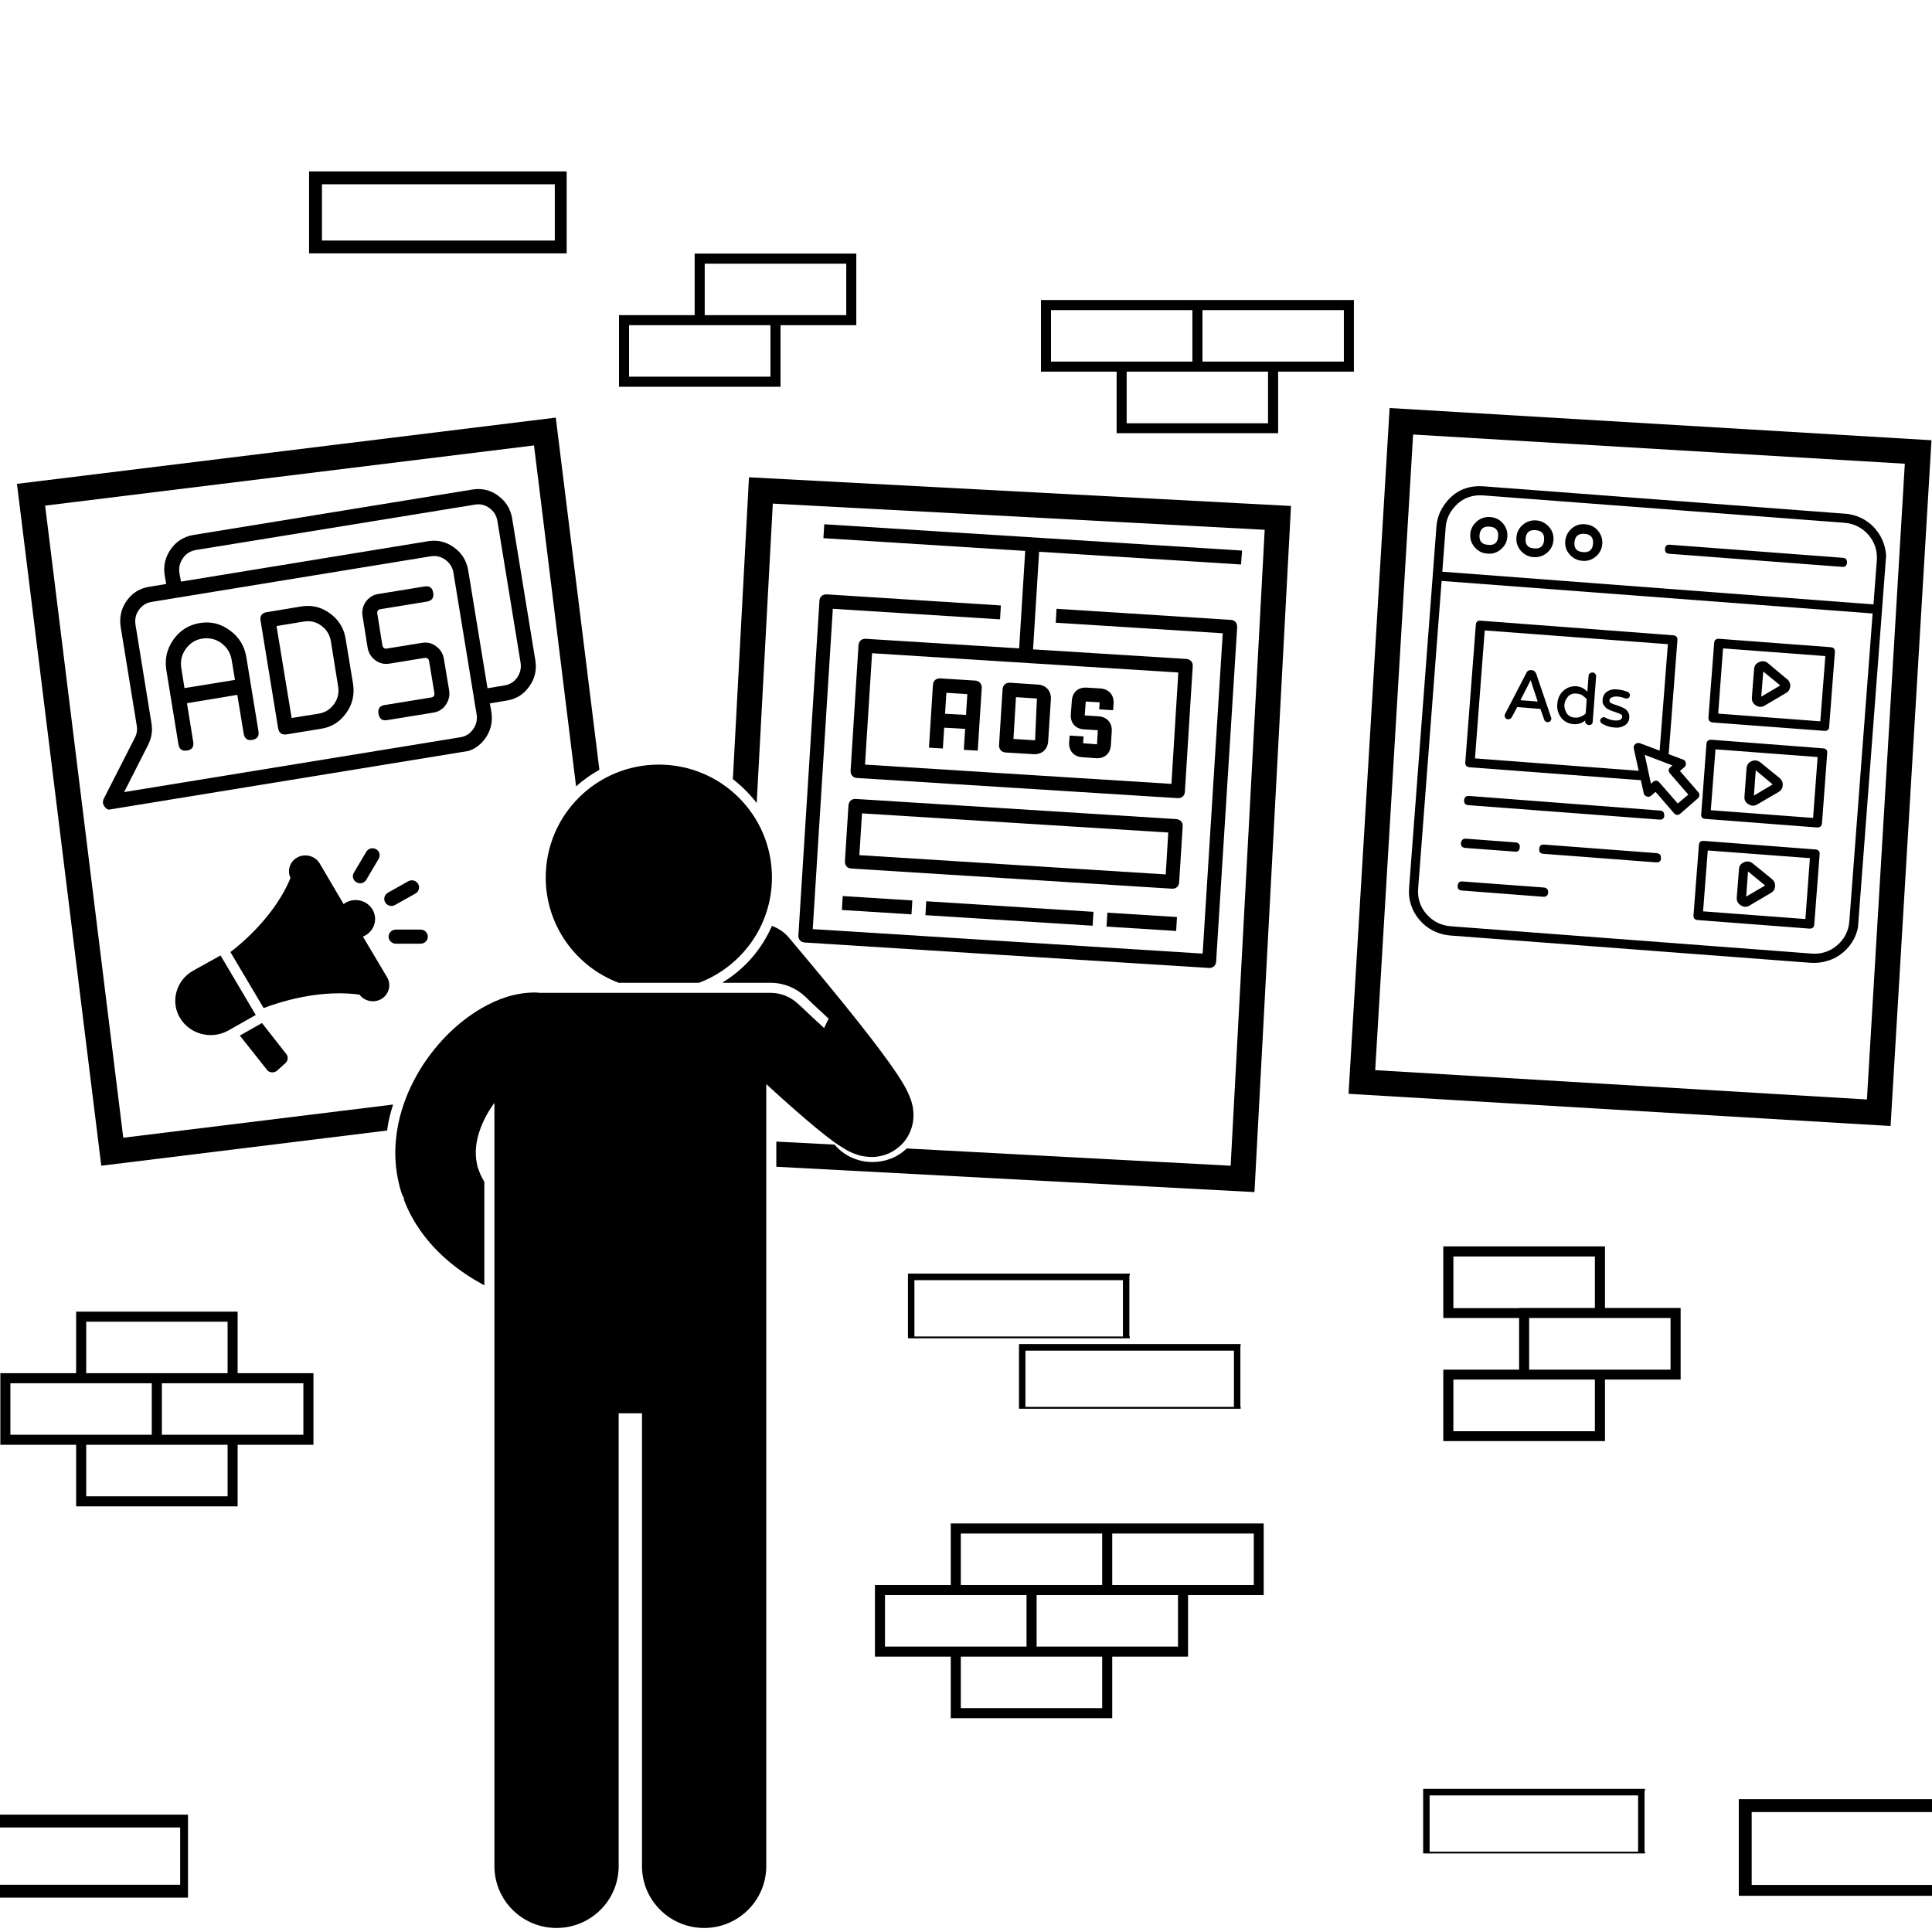 <svg xmlns="http://www.w3.org/2000/svg" xmlns:xlink="http://www.w3.org/1999/xlink" width="60" zoomAndPan="magnify" viewBox="0 0 45 45" height="60" preserveAspectRatio="xMidYMid meet" version="1.0"><defs><clipPath id="2828106ad2"><path d="M 14 5.906 L 20 5.906 L 20 10 L 14 10 Z M 14 5.906 " clip-rule="nonzero"/></clipPath><clipPath id="fca9c54e77"><path d="M 9 21 L 22 21 L 22 44.906 L 9 44.906 Z M 9 21 " clip-rule="nonzero"/></clipPath><clipPath id="27c7614348"><path d="M 0 43.168 L 3.602 43.168 L 3.602 43.309 L 0 43.309 Z M 0 43.168 " clip-rule="nonzero"/></clipPath><clipPath id="04506c976d"><path d="M 0 42.266 L 4.379 42.266 L 4.379 44.199 L 0 44.199 Z M 0 42.266 " clip-rule="nonzero"/></clipPath><clipPath id="35889b0206"><path d="M 7.199 3.992 L 13.199 3.992 L 13.199 5.902 L 7.199 5.902 Z M 7.199 3.992 " clip-rule="nonzero"/></clipPath><clipPath id="7c6d6dc304"><path d="M 21.148 29.668 L 26.316 29.668 L 26.316 31.168 L 21.148 31.168 Z M 21.148 29.668 " clip-rule="nonzero"/></clipPath><clipPath id="0fd76001b9"><path d="M 21.148 29.668 L 26.305 29.668 L 26.305 31.168 L 21.148 31.168 Z M 21.148 29.668 " clip-rule="nonzero"/></clipPath><clipPath id="422115635c"><path d="M 40.5 41.906 L 45 41.906 L 45 44.156 L 40.5 44.156 Z M 40.5 41.906 " clip-rule="nonzero"/></clipPath><clipPath id="9859808665"><path d="M 23.734 31.309 L 28.898 31.309 L 28.898 32.809 L 23.734 32.809 Z M 23.734 31.309 " clip-rule="nonzero"/></clipPath><clipPath id="8a4009dc73"><path d="M 23.734 31.309 L 28.891 31.309 L 28.891 32.809 L 23.734 32.809 Z M 23.734 31.309 " clip-rule="nonzero"/></clipPath><clipPath id="fee8cd1079"><path d="M 18 13 L 29 13 L 29 23 L 18 23 Z M 18 13 " clip-rule="nonzero"/></clipPath><clipPath id="a059451d93"><path d="M 19.199 12.211 L 28.93 12.824 L 28.316 22.555 L 18.586 21.945 Z M 19.199 12.211 " clip-rule="nonzero"/></clipPath><clipPath id="c70799d7d2"><path d="M 19.199 12.211 L 28.93 12.824 L 28.316 22.555 L 18.586 21.945 Z M 19.199 12.211 " clip-rule="nonzero"/></clipPath><clipPath id="3c82a1b115"><path d="M 19.199 12.211 L 28.93 12.824 L 28.316 22.555 L 18.586 21.945 Z M 19.199 12.211 " clip-rule="nonzero"/></clipPath><clipPath id="180553e0ed"><path d="M 19 12 L 29 12 L 29 19 L 19 19 Z M 19 12 " clip-rule="nonzero"/></clipPath><clipPath id="8fd3c73816"><path d="M 19.199 12.211 L 28.93 12.824 L 28.316 22.555 L 18.586 21.945 Z M 19.199 12.211 " clip-rule="nonzero"/></clipPath><clipPath id="9338320437"><path d="M 19.199 12.211 L 28.93 12.824 L 28.316 22.555 L 18.586 21.945 Z M 19.199 12.211 " clip-rule="nonzero"/></clipPath><clipPath id="69d0d025be"><path d="M 19.199 12.211 L 28.93 12.824 L 28.316 22.555 L 18.586 21.945 Z M 19.199 12.211 " clip-rule="nonzero"/></clipPath><clipPath id="843fec13e5"><path d="M 24 16 L 26 16 L 26 18 L 24 18 Z M 24 16 " clip-rule="nonzero"/></clipPath><clipPath id="b702a84d0e"><path d="M 19.199 12.211 L 28.93 12.824 L 28.316 22.555 L 18.586 21.945 Z M 19.199 12.211 " clip-rule="nonzero"/></clipPath><clipPath id="84db994101"><path d="M 19.199 12.211 L 28.93 12.824 L 28.316 22.555 L 18.586 21.945 Z M 19.199 12.211 " clip-rule="nonzero"/></clipPath><clipPath id="65360e24c0"><path d="M 19.199 12.211 L 28.93 12.824 L 28.316 22.555 L 18.586 21.945 Z M 19.199 12.211 " clip-rule="nonzero"/></clipPath><clipPath id="54e21dcfd3"><path d="M 23 15 L 25 15 L 25 18 L 23 18 Z M 23 15 " clip-rule="nonzero"/></clipPath><clipPath id="eba361e211"><path d="M 19.199 12.211 L 28.93 12.824 L 28.316 22.555 L 18.586 21.945 Z M 19.199 12.211 " clip-rule="nonzero"/></clipPath><clipPath id="4e72f200e7"><path d="M 19.199 12.211 L 28.93 12.824 L 28.316 22.555 L 18.586 21.945 Z M 19.199 12.211 " clip-rule="nonzero"/></clipPath><clipPath id="714f9a7116"><path d="M 19.199 12.211 L 28.93 12.824 L 28.316 22.555 L 18.586 21.945 Z M 19.199 12.211 " clip-rule="nonzero"/></clipPath><clipPath id="bd6d0d4192"><path d="M 21 15 L 23 15 L 23 18 L 21 18 Z M 21 15 " clip-rule="nonzero"/></clipPath><clipPath id="2074fd8b66"><path d="M 19.199 12.211 L 28.93 12.824 L 28.316 22.555 L 18.586 21.945 Z M 19.199 12.211 " clip-rule="nonzero"/></clipPath><clipPath id="1651473ce9"><path d="M 19.199 12.211 L 28.93 12.824 L 28.316 22.555 L 18.586 21.945 Z M 19.199 12.211 " clip-rule="nonzero"/></clipPath><clipPath id="53ba2fa3d8"><path d="M 19.199 12.211 L 28.93 12.824 L 28.316 22.555 L 18.586 21.945 Z M 19.199 12.211 " clip-rule="nonzero"/></clipPath><clipPath id="bc1761dcc8"><path d="M 19 18 L 28 18 L 28 21 L 19 21 Z M 19 18 " clip-rule="nonzero"/></clipPath><clipPath id="8a0d62fac9"><path d="M 19.199 12.211 L 28.93 12.824 L 28.316 22.555 L 18.586 21.945 Z M 19.199 12.211 " clip-rule="nonzero"/></clipPath><clipPath id="2c859e0864"><path d="M 19.199 12.211 L 28.93 12.824 L 28.316 22.555 L 18.586 21.945 Z M 19.199 12.211 " clip-rule="nonzero"/></clipPath><clipPath id="46eda82878"><path d="M 19.199 12.211 L 28.93 12.824 L 28.316 22.555 L 18.586 21.945 Z M 19.199 12.211 " clip-rule="nonzero"/></clipPath><clipPath id="38f902cc84"><path d="M 19 20 L 22 20 L 22 22 L 19 22 Z M 19 20 " clip-rule="nonzero"/></clipPath><clipPath id="763eb48b92"><path d="M 19.199 12.211 L 28.93 12.824 L 28.316 22.555 L 18.586 21.945 Z M 19.199 12.211 " clip-rule="nonzero"/></clipPath><clipPath id="ba38383616"><path d="M 19.199 12.211 L 28.93 12.824 L 28.316 22.555 L 18.586 21.945 Z M 19.199 12.211 " clip-rule="nonzero"/></clipPath><clipPath id="cbb1e15fbc"><path d="M 19.199 12.211 L 28.93 12.824 L 28.316 22.555 L 18.586 21.945 Z M 19.199 12.211 " clip-rule="nonzero"/></clipPath><clipPath id="f72bf8fe36"><path d="M 25 21 L 28 21 L 28 22 L 25 22 Z M 25 21 " clip-rule="nonzero"/></clipPath><clipPath id="8a975afa40"><path d="M 19.199 12.211 L 28.93 12.824 L 28.316 22.555 L 18.586 21.945 Z M 19.199 12.211 " clip-rule="nonzero"/></clipPath><clipPath id="70907eaf42"><path d="M 19.199 12.211 L 28.93 12.824 L 28.316 22.555 L 18.586 21.945 Z M 19.199 12.211 " clip-rule="nonzero"/></clipPath><clipPath id="d498abf714"><path d="M 19.199 12.211 L 28.93 12.824 L 28.316 22.555 L 18.586 21.945 Z M 19.199 12.211 " clip-rule="nonzero"/></clipPath><clipPath id="2ad4ae62dd"><path d="M 21 20 L 26 20 L 26 22 L 21 22 Z M 21 20 " clip-rule="nonzero"/></clipPath><clipPath id="e70e464a61"><path d="M 19.199 12.211 L 28.93 12.824 L 28.316 22.555 L 18.586 21.945 Z M 19.199 12.211 " clip-rule="nonzero"/></clipPath><clipPath id="6bafeca5a3"><path d="M 19.199 12.211 L 28.93 12.824 L 28.316 22.555 L 18.586 21.945 Z M 19.199 12.211 " clip-rule="nonzero"/></clipPath><clipPath id="d14581a433"><path d="M 19.199 12.211 L 28.93 12.824 L 28.316 22.555 L 18.586 21.945 Z M 19.199 12.211 " clip-rule="nonzero"/></clipPath><clipPath id="1feb236b4a"><path d="M 33.148 41.668 L 38.316 41.668 L 38.316 43.168 L 33.148 43.168 Z M 33.148 41.668 " clip-rule="nonzero"/></clipPath><clipPath id="985994f367"><path d="M 33.148 41.668 L 38.305 41.668 L 38.305 43.168 L 33.148 43.168 Z M 33.148 41.668 " clip-rule="nonzero"/></clipPath><clipPath id="75e34ad951"><path d="M 3 14 L 7 14 L 7 18 L 3 18 Z M 3 14 " clip-rule="nonzero"/></clipPath><clipPath id="786d0bfee3"><path d="M 1.441 12.957 L 11.805 11.266 L 12.77 17.188 L 2.406 18.879 Z M 1.441 12.957 " clip-rule="nonzero"/></clipPath><clipPath id="ba7a59d171"><path d="M 1.441 12.957 L 11.805 11.266 L 12.77 17.188 L 2.406 18.879 Z M 1.441 12.957 " clip-rule="nonzero"/></clipPath><clipPath id="57111a449f"><path d="M 1.441 12.957 L 11.805 11.266 L 12.77 17.188 L 2.406 18.879 Z M 1.441 12.957 " clip-rule="nonzero"/></clipPath><clipPath id="d18a11ea88"><path d="M 6 14 L 9 14 L 9 18 L 6 18 Z M 6 14 " clip-rule="nonzero"/></clipPath><clipPath id="5fb3ea0dc1"><path d="M 1.441 12.957 L 11.805 11.266 L 12.77 17.188 L 2.406 18.879 Z M 1.441 12.957 " clip-rule="nonzero"/></clipPath><clipPath id="b6faf68996"><path d="M 1.441 12.957 L 11.805 11.266 L 12.77 17.188 L 2.406 18.879 Z M 1.441 12.957 " clip-rule="nonzero"/></clipPath><clipPath id="04278873b3"><path d="M 1.441 12.957 L 11.805 11.266 L 12.77 17.188 L 2.406 18.879 Z M 1.441 12.957 " clip-rule="nonzero"/></clipPath><clipPath id="5875703493"><path d="M 8 13 L 11 13 L 11 17 L 8 17 Z M 8 13 " clip-rule="nonzero"/></clipPath><clipPath id="b983a29ab3"><path d="M 1.441 12.957 L 11.805 11.266 L 12.77 17.188 L 2.406 18.879 Z M 1.441 12.957 " clip-rule="nonzero"/></clipPath><clipPath id="dd37cefd46"><path d="M 1.441 12.957 L 11.805 11.266 L 12.77 17.188 L 2.406 18.879 Z M 1.441 12.957 " clip-rule="nonzero"/></clipPath><clipPath id="1d75364e10"><path d="M 1.441 12.957 L 11.805 11.266 L 12.77 17.188 L 2.406 18.879 Z M 1.441 12.957 " clip-rule="nonzero"/></clipPath><clipPath id="ebc375dbab"><path d="M 2 11 L 13 11 L 13 19 L 2 19 Z M 2 11 " clip-rule="nonzero"/></clipPath><clipPath id="706c2a0a2f"><path d="M 1.441 12.957 L 11.805 11.266 L 12.77 17.188 L 2.406 18.879 Z M 1.441 12.957 " clip-rule="nonzero"/></clipPath><clipPath id="089a5f4061"><path d="M 1.441 12.957 L 11.805 11.266 L 12.77 17.188 L 2.406 18.879 Z M 1.441 12.957 " clip-rule="nonzero"/></clipPath><clipPath id="3dbc1ffbfb"><path d="M 1.441 12.957 L 11.805 11.266 L 12.77 17.188 L 2.406 18.879 Z M 1.441 12.957 " clip-rule="nonzero"/></clipPath><clipPath id="e5482038d6"><path d="M 32 11 L 44 11 L 44 23 L 32 23 Z M 32 11 " clip-rule="nonzero"/></clipPath><clipPath id="b9853ea09a"><path d="M 33.527 11.242 L 44 12.035 L 43.207 22.508 L 32.734 21.715 Z M 33.527 11.242 " clip-rule="nonzero"/></clipPath><clipPath id="01901d8d15"><path d="M 33.527 11.242 L 44 12.035 L 43.207 22.508 L 32.734 21.715 Z M 33.527 11.242 " clip-rule="nonzero"/></clipPath><clipPath id="f8f47acd7f"><path d="M 33.527 11.242 L 44 12.035 L 43.207 22.508 L 32.734 21.715 Z M 33.527 11.242 " clip-rule="nonzero"/></clipPath><clipPath id="49fc8cf223"><path d="M 4 19.734 L 9.969 19.734 L 9.969 24.984 L 4 24.984 Z M 4 19.734 " clip-rule="nonzero"/></clipPath></defs><path fill="#000000" d="M 25.906 40.02 L 25.906 38.586 L 27.672 38.586 L 27.672 37.152 L 29.434 37.152 L 29.434 35.484 L 22.145 35.484 L 22.145 36.918 L 20.379 36.918 L 20.379 38.586 L 22.145 38.586 L 22.145 40.02 Z M 25.672 39.785 L 22.379 39.785 L 22.379 38.586 L 25.672 38.586 Z M 27.438 38.352 L 24.145 38.352 L 24.145 37.152 L 27.438 37.152 Z M 29.199 36.918 L 25.906 36.918 L 25.906 35.719 L 29.203 35.719 L 29.203 36.918 Z M 22.379 35.719 L 25.672 35.719 L 25.672 36.918 L 22.379 36.918 Z M 20.613 37.152 L 23.91 37.152 L 23.91 38.352 L 20.613 38.352 Z M 20.613 37.152 " fill-opacity="1" fill-rule="nonzero"/><path fill="#000000" d="M 1.773 35.086 L 5.535 35.086 L 5.535 33.652 L 7.301 33.652 L 7.301 31.984 L 5.535 31.984 L 5.535 30.551 L 1.773 30.551 L 1.773 31.984 L 0.008 31.984 L 0.008 33.652 L 1.773 33.652 Z M 5.301 34.852 L 2.008 34.852 L 2.008 33.652 L 5.301 33.652 Z M 7.066 33.418 L 3.77 33.418 L 3.77 32.219 L 7.066 32.219 Z M 2.008 30.785 L 5.301 30.785 L 5.301 31.984 L 2.008 31.984 Z M 0.242 33.418 L 0.242 32.219 L 3.535 32.219 L 3.535 33.418 Z M 0.242 33.418 " fill-opacity="1" fill-rule="nonzero"/><path fill="#000000" d="M 26.008 10.09 L 29.77 10.09 L 29.77 8.656 L 31.535 8.656 L 31.535 6.988 L 24.246 6.988 L 24.246 8.656 L 26.008 8.656 Z M 29.535 9.859 L 26.242 9.859 L 26.242 8.656 L 29.535 8.656 Z M 31.301 7.223 L 31.301 8.422 L 28.008 8.422 L 28.008 7.223 Z M 24.48 8.426 L 24.48 7.223 L 27.773 7.223 L 27.773 8.422 L 24.48 8.422 Z M 24.48 8.426 " fill-opacity="1" fill-rule="nonzero"/><path fill="#000000" d="M 33.617 31.902 L 33.617 33.566 L 37.383 33.566 L 37.383 32.133 L 39.145 32.133 L 39.145 30.465 L 37.383 30.465 L 37.383 29.031 L 33.617 29.031 L 33.617 30.699 L 35.383 30.699 L 35.383 31.902 Z M 33.852 33.336 L 33.852 32.133 L 37.148 32.133 L 37.148 33.336 Z M 33.852 30.469 L 33.852 29.266 L 37.148 29.266 L 37.148 30.465 L 35.383 30.465 L 35.383 30.469 Z M 35.617 30.699 L 38.91 30.699 L 38.91 31.902 L 35.617 31.902 Z M 35.617 30.699 " fill-opacity="1" fill-rule="nonzero"/><g clip-path="url(#2828106ad2)"><path fill="#000000" d="M 18.18 8.891 L 18.18 7.574 L 19.945 7.574 L 19.945 5.906 L 16.18 5.906 L 16.18 7.34 L 14.418 7.34 L 14.418 9.008 L 18.18 9.008 Z M 16.414 6.141 L 19.711 6.141 L 19.711 7.34 L 16.414 7.34 Z M 17.945 8.773 L 14.652 8.773 L 14.652 7.574 L 17.945 7.574 Z M 17.945 8.773 " fill-opacity="1" fill-rule="nonzero"/></g><path fill="#000000" d="M 9.016 26.332 C 9.043 26.129 9.09 25.926 9.156 25.727 L 2.871 26.5 L 1.051 11.777 L 12.438 10.375 L 13.418 18.316 C 13.582 18.168 13.766 18.039 13.961 17.93 L 12.945 9.727 L 0.395 11.27 L 2.359 27.152 Z M 9.016 26.332 " fill-opacity="1" fill-rule="nonzero"/><path fill="#000000" d="M 17.625 18.703 L 18 11.73 L 29.457 12.34 L 28.664 27.152 L 21.121 26.75 C 21.012 26.852 20.883 26.938 20.734 26.992 C 20.602 27.043 20.461 27.066 20.324 27.066 C 19.973 27.066 19.652 26.914 19.438 26.66 L 18.082 26.59 L 18.082 27.176 L 29.219 27.766 L 30.07 11.785 L 17.445 11.117 L 17.07 18.148 C 17.277 18.309 17.465 18.496 17.625 18.703 Z M 17.625 18.703 " fill-opacity="1" fill-rule="nonzero"/><path fill="#000000" d="M 44.035 26.227 L 44.988 10.254 L 32.367 9.504 L 31.41 25.477 Z M 32.914 10.121 L 44.367 10.801 L 43.484 25.609 L 32.031 24.926 Z M 32.914 10.121 " fill-opacity="1" fill-rule="nonzero"/><g clip-path="url(#fca9c54e77)"><path fill="#000000" d="M 11.137 27.211 C 11.137 27.211 11.137 27.211 11.133 27.211 C 11.113 27.141 11.102 27.07 11.09 26.996 C 11.086 26.949 11.082 26.898 11.082 26.848 C 11.078 26.484 11.25 26.047 11.516 25.688 L 11.516 43.465 C 11.516 44.262 12.164 44.906 12.961 44.906 C 13.762 44.906 14.41 44.262 14.41 43.465 L 14.41 32.918 L 14.953 32.918 L 14.953 43.465 C 14.953 44.262 15.602 44.906 16.402 44.906 C 17.199 44.906 17.848 44.262 17.848 43.465 L 17.848 25.25 C 18.008 25.398 18.191 25.566 18.383 25.734 C 18.668 25.988 18.961 26.238 19.223 26.445 C 19.359 26.551 19.48 26.641 19.613 26.723 C 19.68 26.766 19.746 26.805 19.84 26.848 C 19.938 26.883 20.039 26.941 20.301 26.949 C 20.387 26.949 20.496 26.938 20.621 26.895 C 20.812 26.836 21.035 26.668 21.145 26.469 C 21.258 26.27 21.277 26.094 21.277 25.973 C 21.273 25.773 21.234 25.668 21.203 25.578 C 21.199 25.574 21.199 25.574 21.199 25.57 C 21.117 25.359 21.027 25.219 20.895 25.016 C 20.512 24.441 19.762 23.484 18.379 21.844 C 18.27 21.711 18.129 21.621 17.98 21.566 C 17.742 22.113 17.34 22.574 16.836 22.879 C 16.836 22.883 16.84 22.887 16.84 22.891 L 17.945 22.891 C 18.25 22.891 18.539 23.008 18.758 23.215 L 18.91 23.363 C 19.008 23.453 19.301 23.727 19.301 23.727 L 19.195 23.945 C 19.176 23.93 19.16 23.914 19.145 23.898 C 18.984 23.754 18.848 23.625 18.75 23.531 C 18.652 23.438 18.594 23.387 18.594 23.387 C 18.418 23.219 18.188 23.125 17.945 23.125 L 16.773 23.125 C 16.77 23.125 16.762 23.125 16.758 23.125 L 12.566 23.125 C 12.527 23.121 12.492 23.117 12.453 23.117 C 11.988 23.121 11.59 23.27 11.227 23.477 C 10.68 23.793 10.207 24.258 9.836 24.828 C 9.473 25.398 9.211 26.086 9.207 26.848 C 9.207 27.145 9.25 27.449 9.34 27.75 C 9.359 27.812 9.387 27.871 9.418 27.926 C 9.41 27.926 9.406 27.926 9.402 27.926 C 9.602 28.469 9.969 28.98 10.484 29.406 C 10.719 29.602 10.984 29.777 11.281 29.938 L 11.281 27.527 C 11.215 27.418 11.168 27.312 11.137 27.211 Z M 11.137 27.211 " fill-opacity="1" fill-rule="nonzero"/></g><path fill="#000000" d="M 14.41 22.891 L 16.281 22.891 C 17.273 22.516 17.98 21.559 17.98 20.438 C 17.98 18.984 16.801 17.809 15.344 17.809 C 13.891 17.809 12.711 18.984 12.711 20.438 C 12.711 21.559 13.418 22.516 14.41 22.891 Z M 14.41 22.891 " fill-opacity="1" fill-rule="nonzero"/><g clip-path="url(#27c7614348)"><path fill="#000000" d="M 4.336 44.621 L -1.633 44.621 L -1.633 42.371 L 4.336 42.371 Z M -1.594 44.562 L 4.297 44.562 L 4.297 42.43 L -1.594 42.43 Z M -1.594 44.562 " fill-opacity="1" fill-rule="nonzero"/></g><g clip-path="url(#04506c976d)"><path stroke-linecap="butt" transform="matrix(0.75, 0, 0, 0.75, -1.619, 42.266)" fill="none" stroke-linejoin="miter" d="M -0.003 -0.001 L -0.003 2.578 L 8.154 2.578 L 8.154 -0.001 L -0.003 -0.001 " stroke="#000000" stroke-width="0.8" stroke-opacity="1" stroke-miterlimit="4"/></g><g clip-path="url(#35889b0206)"><path stroke-linecap="butt" transform="matrix(0.75, 0, 0, 0.75, 7.2, 3.993)" fill="none" stroke-linejoin="miter" d="M -0.001 -0.001 L -0.001 2.546 L 8.03 2.546 L 8.03 -0.001 L -0.001 -0.001 " stroke="#000000" stroke-width="0.8" stroke-opacity="1" stroke-miterlimit="4"/></g><g clip-path="url(#7c6d6dc304)"><path fill="#000000" d="M 26.387 31.168 L 21.164 31.168 L 21.164 29.668 L 26.387 29.668 Z M 21.199 31.129 L 26.352 31.129 L 26.352 29.707 L 21.199 29.707 Z M 21.199 31.129 " fill-opacity="1" fill-rule="nonzero"/></g><g clip-path="url(#0fd76001b9)"><path stroke-linecap="butt" transform="matrix(0.75, 0, 0, 0.75, 21.15, 29.669)" fill="none" stroke-linejoin="miter" d="M -0.002 -0.001 L -0.002 2.171 L 6.873 2.171 L 6.873 -0.001 L -0.002 -0.001 " stroke="#000000" stroke-width="0.4" stroke-opacity="1" stroke-miterlimit="4"/></g><g clip-path="url(#422115635c)"><path stroke-linecap="butt" transform="matrix(0.75, 0, 0, 0.75, 40.5, 41.906)" fill="none" stroke-linejoin="miter" d="M 0 0 L 0 3.063 L 9.656 3.063 L 9.656 0 L 0 0 " stroke="#000000" stroke-width="0.8" stroke-opacity="1" stroke-miterlimit="4"/></g><g clip-path="url(#9859808665)"><path fill="#000000" d="M 28.969 32.809 L 23.746 32.809 L 23.746 31.309 L 28.969 31.309 Z M 23.781 32.77 L 28.934 32.77 L 28.934 31.348 L 23.781 31.348 Z M 23.781 32.77 " fill-opacity="1" fill-rule="nonzero"/></g><g clip-path="url(#8a4009dc73)"><path stroke-linecap="butt" transform="matrix(0.75, 0, 0, 0.75, 23.733, 31.309)" fill="none" stroke-linejoin="miter" d="M 0.002 -0 L 0.002 2.171 L 6.877 2.171 L 6.877 -0 L 0.002 -0 " stroke="#000000" stroke-width="0.4" stroke-opacity="1" stroke-miterlimit="4"/></g><g clip-path="url(#fee8cd1079)"><g clip-path="url(#a059451d93)"><g clip-path="url(#c70799d7d2)"><g clip-path="url(#3c82a1b115)"><path fill="#000000" d="M 28.664 14.438 L 24.609 14.18 L 24.59 14.504 L 28.48 14.75 L 28.012 22.211 L 18.93 21.641 L 19.398 14.18 L 23.293 14.426 L 23.312 14.102 L 19.258 13.844 C 19.16 13.84 19.09 13.898 19.086 13.996 L 18.594 21.781 C 18.59 21.879 18.648 21.949 18.746 21.953 L 28.152 22.547 C 28.25 22.551 28.32 22.492 28.328 22.395 L 28.816 14.609 C 28.82 14.512 28.762 14.441 28.664 14.438 Z M 28.664 14.438 " fill-opacity="1" fill-rule="nonzero"/></g></g></g></g><g clip-path="url(#180553e0ed)"><g clip-path="url(#8fd3c73816)"><g clip-path="url(#9338320437)"><g clip-path="url(#69d0d025be)"><path fill="#000000" d="M 19.199 12.211 L 19.176 12.535 L 23.879 12.832 L 23.738 15.102 L 20.168 14.879 C 20.07 14.871 20.004 14.934 19.996 15.031 L 19.812 17.949 C 19.809 18.047 19.867 18.117 19.965 18.121 L 27.426 18.59 C 27.523 18.598 27.594 18.535 27.598 18.441 L 27.781 15.52 C 27.789 15.422 27.727 15.355 27.629 15.348 L 24.062 15.125 L 24.203 12.852 L 28.906 13.148 L 28.93 12.824 Z M 27.285 18.258 L 20.148 17.809 L 20.312 15.215 L 27.445 15.664 Z M 27.285 18.258 " fill-opacity="1" fill-rule="nonzero"/></g></g></g></g><g clip-path="url(#843fec13e5)"><g clip-path="url(#b702a84d0e)"><g clip-path="url(#84db994101)"><g clip-path="url(#65360e24c0)"><path fill="#000000" d="M 25.207 17.637 L 25.531 17.66 C 25.727 17.672 25.863 17.551 25.875 17.355 L 25.895 17.031 C 25.906 16.836 25.785 16.699 25.59 16.684 L 25.266 16.664 L 25.289 16.34 L 25.613 16.359 L 25.602 16.523 L 25.926 16.543 L 25.938 16.383 C 25.949 16.188 25.828 16.051 25.633 16.035 L 25.309 16.016 C 25.113 16.004 24.977 16.125 24.965 16.32 L 24.941 16.645 C 24.93 16.84 25.051 16.977 25.246 16.988 L 25.57 17.008 L 25.551 17.336 L 25.227 17.312 L 25.238 17.152 L 24.914 17.133 L 24.902 17.293 C 24.891 17.488 25.012 17.625 25.207 17.637 Z M 25.207 17.637 " fill-opacity="1" fill-rule="nonzero"/></g></g></g></g><g clip-path="url(#54e21dcfd3)"><g clip-path="url(#eba361e211)"><g clip-path="url(#4e72f200e7)"><g clip-path="url(#714f9a7116)"><path fill="#000000" d="M 23.422 17.527 L 24.07 17.566 C 24.266 17.578 24.402 17.457 24.414 17.262 L 24.477 16.289 C 24.488 16.094 24.367 15.957 24.172 15.945 L 23.523 15.902 C 23.426 15.898 23.359 15.957 23.352 16.055 L 23.27 17.352 C 23.266 17.449 23.324 17.52 23.422 17.527 Z M 23.664 16.238 L 24.152 16.27 L 24.109 17.242 L 24.09 17.242 L 23.605 17.211 Z M 23.664 16.238 " fill-opacity="1" fill-rule="nonzero"/></g></g></g></g><g clip-path="url(#bd6d0d4192)"><g clip-path="url(#2074fd8b66)"><g clip-path="url(#1651473ce9)"><g clip-path="url(#53ba2fa3d8)"><path fill="#000000" d="M 21.992 16.949 L 22.48 16.977 L 22.449 17.465 L 22.773 17.484 L 22.867 16.027 C 22.871 15.93 22.812 15.859 22.715 15.852 L 21.902 15.801 C 21.805 15.797 21.734 15.855 21.73 15.953 L 21.637 17.414 L 21.961 17.434 Z M 22.531 16.168 L 22.5 16.652 L 22.012 16.625 L 22.043 16.137 Z M 22.531 16.168 " fill-opacity="1" fill-rule="nonzero"/></g></g></g></g><g clip-path="url(#bc1761dcc8)"><g clip-path="url(#8a0d62fac9)"><g clip-path="url(#2c859e0864)"><g clip-path="url(#46eda82878)"><path fill="#000000" d="M 27.547 19.25 C 27.555 19.152 27.492 19.086 27.395 19.078 L 19.934 18.609 C 19.836 18.602 19.77 18.664 19.762 18.762 L 19.68 20.059 C 19.676 20.156 19.734 20.227 19.832 20.23 L 27.293 20.699 C 27.391 20.707 27.461 20.645 27.465 20.547 Z M 27.152 20.367 L 20.016 19.918 L 20.078 18.945 L 27.211 19.391 Z M 27.152 20.367 " fill-opacity="1" fill-rule="nonzero"/></g></g></g></g><g clip-path="url(#38f902cc84)"><g clip-path="url(#763eb48b92)"><g clip-path="url(#ba38383616)"><g clip-path="url(#cbb1e15fbc)"><path fill="#000000" d="M 19.629 20.871 L 21.25 20.973 L 21.23 21.297 L 19.609 21.195 Z M 19.629 20.871 " fill-opacity="1" fill-rule="nonzero"/></g></g></g></g><g clip-path="url(#f72bf8fe36)"><g clip-path="url(#8a975afa40)"><g clip-path="url(#70907eaf42)"><g clip-path="url(#d498abf714)"><path fill="#000000" d="M 25.793 21.258 L 27.414 21.359 L 27.395 21.684 L 25.773 21.582 Z M 25.793 21.258 " fill-opacity="1" fill-rule="nonzero"/></g></g></g></g><g clip-path="url(#2ad4ae62dd)"><g clip-path="url(#e70e464a61)"><g clip-path="url(#6bafeca5a3)"><g clip-path="url(#d14581a433)"><path fill="#000000" d="M 21.574 20.992 L 25.469 21.238 L 25.449 21.562 L 21.555 21.316 Z M 21.574 20.992 " fill-opacity="1" fill-rule="nonzero"/></g></g></g></g><g clip-path="url(#1feb236b4a)"><path fill="#000000" d="M 38.387 43.168 L 33.164 43.168 L 33.164 41.668 L 38.387 41.668 Z M 33.199 43.129 L 38.352 43.129 L 38.352 41.707 L 33.199 41.707 Z M 33.199 43.129 " fill-opacity="1" fill-rule="nonzero"/></g><g clip-path="url(#985994f367)"><path stroke-linecap="butt" transform="matrix(0.75, 0, 0, 0.75, 33.15, 41.669)" fill="none" stroke-linejoin="miter" d="M -0.002 -0.001 L -0.002 2.171 L 6.873 2.171 L 6.873 -0.001 L -0.002 -0.001 " stroke="#000000" stroke-width="0.4" stroke-opacity="1" stroke-miterlimit="4"/></g><g clip-path="url(#75e34ad951)"><g clip-path="url(#786d0bfee3)"><g clip-path="url(#ba7a59d171)"><g clip-path="url(#57111a449f)"><path fill="#000000" d="M 4.652 14.512 C 4.395 14.555 4.191 14.684 4.039 14.898 C 3.887 15.113 3.832 15.352 3.875 15.613 L 4.156 17.336 C 4.176 17.453 4.242 17.5 4.359 17.48 C 4.473 17.465 4.52 17.395 4.5 17.277 L 4.355 16.379 L 5.527 16.184 L 5.676 17.086 C 5.695 17.203 5.762 17.254 5.875 17.234 C 5.992 17.215 6.039 17.148 6.02 17.031 L 5.738 15.309 C 5.695 15.047 5.57 14.84 5.355 14.684 C 5.145 14.527 4.91 14.469 4.652 14.512 Z M 4.297 16.027 L 4.223 15.559 C 4.195 15.395 4.234 15.246 4.328 15.113 C 4.426 14.98 4.551 14.898 4.711 14.875 C 4.871 14.848 5.02 14.883 5.152 14.977 C 5.285 15.074 5.367 15.203 5.395 15.367 L 5.473 15.836 Z M 4.297 16.027 " fill-opacity="1" fill-rule="nonzero"/></g></g></g></g><g clip-path="url(#d18a11ea88)"><g clip-path="url(#5fb3ea0dc1)"><g clip-path="url(#b6faf68996)"><g clip-path="url(#04278873b3)"><path fill="#000000" d="M 7.02 14.125 L 6.215 14.258 C 6.098 14.277 6.051 14.344 6.07 14.461 L 6.477 16.957 C 6.496 17.074 6.562 17.121 6.676 17.105 L 7.484 16.973 C 7.73 16.934 7.922 16.809 8.066 16.605 C 8.211 16.402 8.262 16.176 8.223 15.926 L 8.051 14.883 C 8.012 14.633 7.891 14.438 7.688 14.289 C 7.488 14.141 7.266 14.086 7.02 14.125 Z M 7.875 15.984 C 7.902 16.133 7.871 16.273 7.781 16.398 C 7.695 16.52 7.578 16.594 7.43 16.621 L 6.793 16.723 L 6.441 14.582 L 7.078 14.477 C 7.227 14.453 7.363 14.484 7.484 14.574 C 7.609 14.664 7.68 14.785 7.707 14.938 Z M 7.875 15.984 " fill-opacity="1" fill-rule="nonzero"/></g></g></g></g><g clip-path="url(#5875703493)"><g clip-path="url(#b983a29ab3)"><g clip-path="url(#dd37cefd46)"><g clip-path="url(#1d75364e10)"><path fill="#000000" d="M 8.867 14.188 L 9.945 14.012 C 10.062 13.992 10.109 13.922 10.09 13.805 C 10.07 13.688 10.004 13.641 9.887 13.66 L 8.809 13.836 C 8.688 13.855 8.594 13.914 8.52 14.016 C 8.449 14.117 8.426 14.23 8.445 14.352 L 8.562 15.082 C 8.582 15.207 8.645 15.305 8.742 15.379 C 8.844 15.453 8.953 15.477 9.074 15.457 L 9.887 15.324 C 9.949 15.316 9.988 15.344 9.996 15.406 L 10.117 16.137 C 10.125 16.199 10.102 16.238 10.039 16.246 L 8.957 16.422 C 8.844 16.441 8.797 16.508 8.816 16.625 C 8.836 16.742 8.902 16.793 9.016 16.773 L 10.094 16.598 C 10.215 16.578 10.312 16.52 10.383 16.418 C 10.453 16.316 10.48 16.203 10.461 16.078 L 10.34 15.352 C 10.32 15.227 10.262 15.129 10.16 15.055 C 10.062 14.98 9.953 14.953 9.832 14.973 L 9.016 15.105 C 8.953 15.117 8.918 15.09 8.906 15.027 L 8.789 14.297 C 8.777 14.234 8.805 14.195 8.867 14.188 Z M 8.867 14.188 " fill-opacity="1" fill-rule="nonzero"/></g></g></g></g><g clip-path="url(#ebc375dbab)"><g clip-path="url(#706c2a0a2f)"><g clip-path="url(#089a5f4061)"><g clip-path="url(#3dbc1ffbfb)"><path fill="#000000" d="M 2.602 18.859 L 10.781 17.523 C 11 17.488 11.176 17.379 11.305 17.195 C 11.434 17.012 11.48 16.809 11.445 16.582 L 11.41 16.383 L 11.809 16.316 C 12.027 16.281 12.199 16.172 12.328 15.988 C 12.461 15.805 12.504 15.602 12.469 15.379 L 11.93 12.082 C 11.895 11.859 11.785 11.68 11.605 11.547 C 11.426 11.414 11.223 11.367 11.004 11.402 L 4.5 12.461 C 4.281 12.5 4.105 12.609 3.977 12.793 C 3.848 12.977 3.801 13.18 3.836 13.402 L 3.871 13.602 L 3.473 13.668 C 3.254 13.703 3.078 13.812 2.949 13.996 C 2.82 14.18 2.777 14.383 2.812 14.609 L 3.184 16.895 C 3.203 16.996 3.188 17.094 3.141 17.184 L 2.418 18.602 C 2.387 18.664 2.391 18.727 2.434 18.785 C 2.477 18.848 2.531 18.871 2.602 18.859 Z M 4.18 13.348 C 4.16 13.219 4.188 13.105 4.262 13 C 4.332 12.895 4.434 12.836 4.555 12.812 L 11.062 11.754 C 11.188 11.73 11.301 11.762 11.402 11.836 C 11.504 11.91 11.566 12.012 11.586 12.137 L 12.125 15.434 C 12.145 15.562 12.117 15.676 12.047 15.781 C 11.973 15.883 11.875 15.945 11.75 15.965 L 11.355 16.031 L 10.906 13.289 C 10.867 13.062 10.762 12.887 10.578 12.754 C 10.398 12.621 10.199 12.57 9.977 12.605 L 4.215 13.547 Z M 3.449 17.352 C 3.531 17.188 3.559 17.02 3.527 16.84 L 3.156 14.551 C 3.137 14.426 3.16 14.309 3.234 14.207 C 3.309 14.102 3.406 14.039 3.531 14.02 L 4.098 13.926 C 4.102 13.926 4.102 13.926 4.102 13.926 L 10.035 12.957 C 10.16 12.938 10.273 12.965 10.375 13.039 C 10.48 13.117 10.543 13.219 10.562 13.344 L 11.039 16.258 C 11.039 16.258 11.035 16.262 11.039 16.262 C 11.039 16.266 11.039 16.266 11.039 16.27 L 11.102 16.641 C 11.121 16.766 11.094 16.883 11.02 16.984 C 10.949 17.09 10.848 17.152 10.723 17.172 L 2.891 18.449 Z M 3.449 17.352 " fill-opacity="1" fill-rule="nonzero"/></g></g></g></g><g clip-path="url(#e5482038d6)"><g clip-path="url(#b9853ea09a)"><g clip-path="url(#01901d8d15)"><g clip-path="url(#f8f47acd7f)"><path fill="#000000" d="M 33.77 21.789 L 42.18 22.426 C 42.316 22.434 42.453 22.418 42.582 22.375 C 42.711 22.336 42.828 22.27 42.934 22.18 C 43.039 22.09 43.121 21.988 43.184 21.867 C 43.246 21.746 43.281 21.617 43.293 21.48 L 43.844 14.203 L 43.93 13.066 C 43.941 12.93 43.922 12.797 43.879 12.668 C 43.836 12.539 43.77 12.422 43.68 12.32 C 43.594 12.215 43.484 12.133 43.363 12.07 C 43.242 12.012 43.109 11.973 42.973 11.965 L 34.562 11.328 C 34.156 11.297 33.84 11.453 33.617 11.793 C 33.523 11.938 33.469 12.098 33.457 12.27 L 32.82 20.688 C 32.809 20.82 32.824 20.953 32.867 21.082 C 32.91 21.211 32.977 21.328 33.066 21.43 C 33.156 21.535 33.262 21.617 33.383 21.68 C 33.504 21.738 33.633 21.777 33.77 21.789 Z M 33.844 11.848 C 34.023 11.621 34.258 11.52 34.547 11.539 L 42.957 12.176 C 43.184 12.195 43.371 12.289 43.52 12.457 C 43.664 12.629 43.73 12.824 43.715 13.047 L 43.637 14.078 L 33.594 13.316 L 33.672 12.289 C 33.684 12.121 33.742 11.977 33.844 11.848 Z M 33.578 13.531 L 43.617 14.289 L 43.074 21.465 C 43.055 21.688 42.961 21.871 42.793 22.016 C 42.621 22.164 42.422 22.227 42.199 22.211 L 33.785 21.574 C 33.562 21.555 33.375 21.461 33.227 21.293 C 33.078 21.121 33.016 20.926 33.031 20.703 Z M 34.648 12.895 C 34.766 12.906 34.871 12.871 34.961 12.793 C 35.051 12.715 35.102 12.617 35.109 12.5 C 35.117 12.383 35.082 12.277 35.004 12.188 C 34.926 12.098 34.828 12.051 34.707 12.043 C 34.59 12.035 34.484 12.07 34.395 12.148 C 34.305 12.227 34.254 12.324 34.246 12.441 C 34.238 12.559 34.273 12.66 34.352 12.75 C 34.43 12.84 34.527 12.887 34.648 12.895 Z M 34.695 12.266 C 34.84 12.277 34.906 12.355 34.895 12.496 C 34.883 12.641 34.805 12.707 34.66 12.691 C 34.512 12.68 34.449 12.602 34.461 12.457 C 34.477 12.32 34.555 12.254 34.695 12.266 Z M 35.719 12.977 C 35.836 12.984 35.941 12.953 36.035 12.875 C 36.125 12.797 36.172 12.699 36.184 12.582 C 36.191 12.461 36.156 12.359 36.078 12.27 C 35.996 12.18 35.898 12.129 35.781 12.121 C 35.66 12.113 35.555 12.148 35.465 12.227 C 35.375 12.305 35.328 12.402 35.32 12.523 C 35.312 12.641 35.348 12.742 35.426 12.832 C 35.504 12.918 35.602 12.969 35.719 12.977 Z M 35.766 12.348 C 35.91 12.359 35.977 12.434 35.965 12.578 C 35.953 12.723 35.875 12.789 35.73 12.773 C 35.586 12.762 35.52 12.684 35.535 12.539 C 35.547 12.402 35.625 12.336 35.766 12.348 Z M 36.855 13.062 C 36.977 13.074 37.082 13.039 37.172 12.961 C 37.262 12.883 37.312 12.785 37.32 12.668 C 37.328 12.551 37.293 12.445 37.215 12.355 C 37.137 12.266 37.039 12.219 36.918 12.211 C 36.797 12.199 36.695 12.234 36.605 12.312 C 36.516 12.391 36.465 12.492 36.457 12.609 C 36.449 12.727 36.484 12.828 36.562 12.918 C 36.641 13.004 36.738 13.055 36.855 13.062 Z M 36.906 12.434 C 37.051 12.445 37.117 12.523 37.105 12.664 C 37.094 12.809 37.012 12.875 36.867 12.859 C 36.723 12.848 36.66 12.77 36.672 12.625 C 36.688 12.488 36.766 12.422 36.906 12.434 Z M 38.781 12.785 C 38.785 12.715 38.824 12.68 38.898 12.688 L 42.922 12.992 C 42.992 12.996 43.023 13.035 43.02 13.105 C 43.016 13.176 42.977 13.211 42.902 13.203 L 38.883 12.898 C 38.809 12.895 38.777 12.855 38.781 12.785 Z M 34.23 17.871 L 38.219 18.172 L 38.285 18.473 C 38.293 18.512 38.316 18.539 38.355 18.551 C 38.395 18.566 38.43 18.559 38.461 18.531 L 38.562 18.445 L 38.988 18.938 C 39.035 18.992 39.086 18.996 39.141 18.949 L 39.543 18.598 C 39.566 18.578 39.578 18.555 39.582 18.527 C 39.582 18.496 39.574 18.469 39.555 18.449 L 39.129 17.957 L 39.23 17.871 C 39.262 17.844 39.273 17.812 39.266 17.773 C 39.262 17.734 39.238 17.703 39.199 17.691 L 38.867 17.566 L 39.07 14.91 C 39.074 14.84 39.043 14.801 38.969 14.797 L 34.488 14.457 C 34.418 14.449 34.379 14.484 34.375 14.555 L 34.129 17.758 C 34.125 17.828 34.16 17.863 34.23 17.871 Z M 38.898 18.016 L 39.324 18.508 L 39.078 18.715 L 38.652 18.227 C 38.605 18.172 38.555 18.168 38.5 18.215 L 38.453 18.254 L 38.41 18.051 L 38.309 17.582 L 38.719 17.738 L 38.953 17.828 L 38.91 17.867 C 38.855 17.91 38.852 17.961 38.898 18.016 Z M 34.582 14.684 L 38.848 15.004 L 38.656 17.484 L 38.199 17.312 C 38.156 17.297 38.121 17.305 38.09 17.332 C 38.055 17.359 38.043 17.395 38.055 17.438 L 38.168 17.953 L 34.355 17.664 Z M 39.895 16.828 L 42.492 17.023 C 42.562 17.027 42.602 16.996 42.605 16.926 L 42.738 15.191 C 42.742 15.117 42.711 15.082 42.637 15.074 L 40.043 14.879 C 39.969 14.875 39.93 14.906 39.926 14.977 L 39.793 16.711 C 39.789 16.781 39.824 16.82 39.895 16.828 Z M 40.133 15.102 L 42.516 15.281 L 42.398 16.801 L 40.02 16.621 Z M 39.723 19.074 L 42.32 19.273 C 42.391 19.277 42.43 19.246 42.438 19.176 L 42.559 17.543 C 42.566 17.473 42.531 17.434 42.461 17.43 L 39.863 17.23 C 39.793 17.227 39.754 17.258 39.746 17.332 L 39.625 18.961 C 39.617 19.031 39.652 19.07 39.723 19.074 Z M 39.957 17.453 L 42.336 17.633 L 42.23 19.051 L 39.848 18.871 Z M 39.547 21.43 L 42.141 21.629 C 42.215 21.633 42.254 21.602 42.258 21.527 L 42.383 19.898 C 42.387 19.828 42.355 19.789 42.281 19.785 L 39.684 19.586 C 39.613 19.582 39.574 19.613 39.57 19.688 L 39.445 21.316 C 39.441 21.387 39.473 21.426 39.547 21.43 Z M 39.777 19.809 L 42.156 19.988 L 42.051 21.406 L 39.668 21.227 Z M 38.766 18.992 C 38.762 19.062 38.723 19.098 38.648 19.09 L 34.203 18.754 C 34.129 18.75 34.098 18.711 34.102 18.641 C 34.109 18.566 34.148 18.535 34.219 18.539 L 38.66 18.879 C 38.734 18.883 38.766 18.922 38.762 18.992 Z M 38.691 19.988 C 38.684 20.059 38.648 20.09 38.574 20.086 L 35.949 19.887 C 35.879 19.883 35.844 19.844 35.852 19.773 C 35.855 19.699 35.895 19.668 35.965 19.672 L 38.586 19.871 C 38.656 19.879 38.691 19.914 38.684 19.988 Z M 34.031 19.633 C 34.039 19.562 34.078 19.531 34.148 19.535 L 35.301 19.621 C 35.371 19.629 35.406 19.668 35.398 19.738 C 35.395 19.809 35.355 19.844 35.285 19.836 L 34.129 19.75 C 34.055 19.742 34.023 19.703 34.027 19.633 Z M 36.059 20.789 C 36.055 20.859 36.016 20.891 35.941 20.887 L 34.051 20.742 C 33.98 20.738 33.945 20.699 33.953 20.629 C 33.957 20.559 33.996 20.523 34.066 20.531 L 35.961 20.672 C 36.031 20.68 36.062 20.719 36.059 20.789 Z M 41.621 15.816 L 41.191 15.457 C 41.129 15.398 41.059 15.387 40.98 15.418 C 40.898 15.453 40.859 15.508 40.855 15.594 L 40.805 16.242 C 40.797 16.324 40.832 16.391 40.902 16.434 C 40.977 16.477 41.047 16.473 41.117 16.426 L 41.602 16.141 C 41.66 16.105 41.691 16.055 41.699 15.988 C 41.703 15.922 41.68 15.867 41.629 15.82 Z M 41.023 16.227 L 41.07 15.641 L 41.465 15.965 Z M 41.445 18.117 L 41.008 17.762 C 40.945 17.711 40.879 17.699 40.801 17.727 C 40.727 17.758 40.688 17.816 40.68 17.895 L 40.633 18.543 C 40.621 18.629 40.656 18.691 40.727 18.734 C 40.801 18.777 40.871 18.777 40.941 18.73 L 41.43 18.445 C 41.488 18.41 41.52 18.355 41.523 18.289 C 41.527 18.223 41.504 18.168 41.453 18.125 Z M 40.852 18.531 L 40.895 17.941 L 41.289 18.27 Z M 41.27 20.473 L 40.832 20.117 C 40.77 20.062 40.699 20.051 40.625 20.082 C 40.547 20.113 40.508 20.168 40.504 20.25 L 40.453 20.898 C 40.445 20.98 40.477 21.047 40.551 21.09 C 40.621 21.133 40.695 21.133 40.766 21.082 L 41.25 20.797 C 41.309 20.762 41.34 20.711 41.344 20.645 C 41.352 20.578 41.328 20.523 41.273 20.477 Z M 40.672 20.883 L 40.715 20.297 L 41.113 20.625 Z M 35.781 15.691 C 35.773 15.668 35.762 15.652 35.742 15.637 C 35.727 15.621 35.703 15.609 35.68 15.609 L 35.66 15.609 C 35.637 15.605 35.613 15.609 35.594 15.625 C 35.574 15.637 35.559 15.652 35.551 15.676 L 35.059 16.625 C 35.051 16.637 35.047 16.648 35.047 16.66 C 35.043 16.684 35.051 16.707 35.066 16.723 C 35.082 16.742 35.102 16.754 35.125 16.754 C 35.145 16.754 35.16 16.75 35.176 16.742 C 35.191 16.734 35.203 16.723 35.211 16.707 L 35.34 16.469 L 35.879 16.512 L 35.969 16.766 C 35.973 16.777 35.98 16.793 35.992 16.801 C 36.008 16.812 36.023 16.82 36.039 16.82 C 36.062 16.824 36.086 16.816 36.105 16.801 C 36.121 16.785 36.133 16.766 36.133 16.742 C 36.133 16.727 36.133 16.715 36.125 16.703 Z M 35.414 16.309 L 35.652 15.844 L 35.816 16.34 Z M 37.098 15.664 C 37.07 15.664 37.051 15.668 37.031 15.684 C 37.012 15.699 37 15.719 37 15.746 L 36.973 16.113 C 36.902 16.035 36.816 15.992 36.715 15.984 C 36.645 15.98 36.574 15.992 36.512 16.023 C 36.445 16.055 36.391 16.102 36.348 16.164 C 36.301 16.234 36.277 16.312 36.273 16.395 C 36.262 16.477 36.277 16.559 36.312 16.633 C 36.344 16.703 36.391 16.758 36.453 16.801 C 36.512 16.84 36.578 16.863 36.648 16.867 C 36.75 16.875 36.844 16.848 36.922 16.781 L 36.922 16.793 C 36.918 16.816 36.926 16.84 36.941 16.855 C 36.957 16.875 36.98 16.883 37.004 16.887 C 37.062 16.891 37.094 16.863 37.098 16.805 L 37.176 15.758 C 37.18 15.734 37.172 15.715 37.156 15.695 C 37.141 15.676 37.121 15.664 37.098 15.664 Z M 36.934 16.617 C 36.902 16.648 36.863 16.676 36.82 16.691 C 36.777 16.711 36.73 16.719 36.684 16.715 C 36.609 16.711 36.547 16.684 36.5 16.625 C 36.406 16.48 36.418 16.344 36.531 16.215 C 36.586 16.164 36.648 16.145 36.723 16.156 C 36.77 16.156 36.816 16.172 36.855 16.195 C 36.895 16.223 36.93 16.25 36.957 16.289 Z M 37.914 16.574 C 37.941 16.617 37.957 16.664 37.949 16.715 C 37.945 16.789 37.914 16.848 37.852 16.891 C 37.773 16.938 37.691 16.957 37.602 16.945 C 37.492 16.938 37.395 16.906 37.305 16.848 C 37.281 16.828 37.27 16.805 37.273 16.777 C 37.273 16.758 37.285 16.738 37.301 16.727 C 37.328 16.699 37.359 16.699 37.391 16.715 C 37.426 16.734 37.461 16.75 37.496 16.758 C 37.535 16.773 37.57 16.777 37.609 16.781 C 37.719 16.789 37.781 16.762 37.785 16.688 C 37.785 16.664 37.777 16.648 37.758 16.641 C 37.715 16.617 37.668 16.602 37.625 16.586 C 37.57 16.57 37.52 16.551 37.469 16.527 C 37.426 16.508 37.391 16.477 37.367 16.441 C 37.332 16.398 37.32 16.352 37.328 16.301 C 37.332 16.219 37.367 16.156 37.43 16.109 C 37.504 16.062 37.586 16.047 37.676 16.059 C 37.758 16.066 37.84 16.086 37.914 16.117 C 37.934 16.125 37.945 16.137 37.953 16.152 C 37.969 16.18 37.969 16.207 37.953 16.234 C 37.934 16.262 37.91 16.273 37.875 16.27 C 37.867 16.27 37.859 16.27 37.852 16.266 C 37.793 16.242 37.734 16.23 37.672 16.223 C 37.625 16.219 37.578 16.227 37.535 16.246 C 37.508 16.258 37.492 16.281 37.488 16.312 C 37.484 16.34 37.496 16.359 37.52 16.375 C 37.566 16.398 37.609 16.414 37.66 16.426 C 37.711 16.445 37.762 16.465 37.812 16.488 C 37.855 16.508 37.887 16.535 37.914 16.574 Z M 37.914 16.574 " fill-opacity="1" fill-rule="nonzero"/></g></g></g></g><g clip-path="url(#49fc8cf223)"><path fill="#000000" d="M 6.102 23.828 L 6.668 24.551 C 6.719 24.613 6.711 24.707 6.648 24.762 L 6.453 24.938 C 6.418 24.969 6.375 24.98 6.328 24.977 C 6.281 24.973 6.242 24.953 6.215 24.914 L 5.586 24.121 Z M 9.219 21.98 L 9.797 21.98 C 9.891 21.98 9.965 21.906 9.965 21.816 C 9.965 21.727 9.891 21.652 9.797 21.652 L 9.219 21.652 C 9.125 21.652 9.051 21.727 9.051 21.816 C 9.051 21.906 9.129 21.98 9.219 21.98 Z M 8.531 20.492 L 8.82 20.004 C 8.867 19.926 8.84 19.824 8.762 19.781 C 8.68 19.734 8.578 19.762 8.531 19.84 L 8.242 20.328 C 8.195 20.406 8.223 20.508 8.305 20.551 C 8.383 20.598 8.484 20.57 8.531 20.492 Z M 9.203 21.078 L 9.676 20.812 C 9.758 20.766 9.785 20.664 9.738 20.586 C 9.691 20.508 9.59 20.48 9.508 20.527 L 9.035 20.793 C 8.953 20.84 8.926 20.941 8.973 21.02 C 9.02 21.098 9.121 21.125 9.203 21.078 Z M 8.453 21.816 L 9.016 22.762 C 9.121 22.941 9.059 23.168 8.875 23.273 C 8.703 23.367 8.488 23.32 8.375 23.168 C 7.754 23.078 6.945 23.176 6.141 23.48 L 5.367 22.176 C 6.043 21.652 6.535 21.02 6.766 20.449 C 6.684 20.277 6.75 20.07 6.922 19.973 C 7.105 19.871 7.34 19.934 7.445 20.109 L 8.004 21.059 C 8.02 21.043 8.039 21.035 8.055 21.023 C 8.273 20.902 8.551 20.973 8.676 21.184 C 8.801 21.398 8.727 21.668 8.508 21.789 C 8.492 21.797 8.473 21.809 8.453 21.816 Z M 5.945 23.621 L 5.137 22.254 L 4.492 22.613 C 4.102 22.836 3.965 23.328 4.191 23.707 C 4.418 24.09 4.922 24.223 5.316 24.004 L 5.957 23.641 Z M 5.945 23.621 " fill-opacity="1" fill-rule="evenodd"/></g></svg>